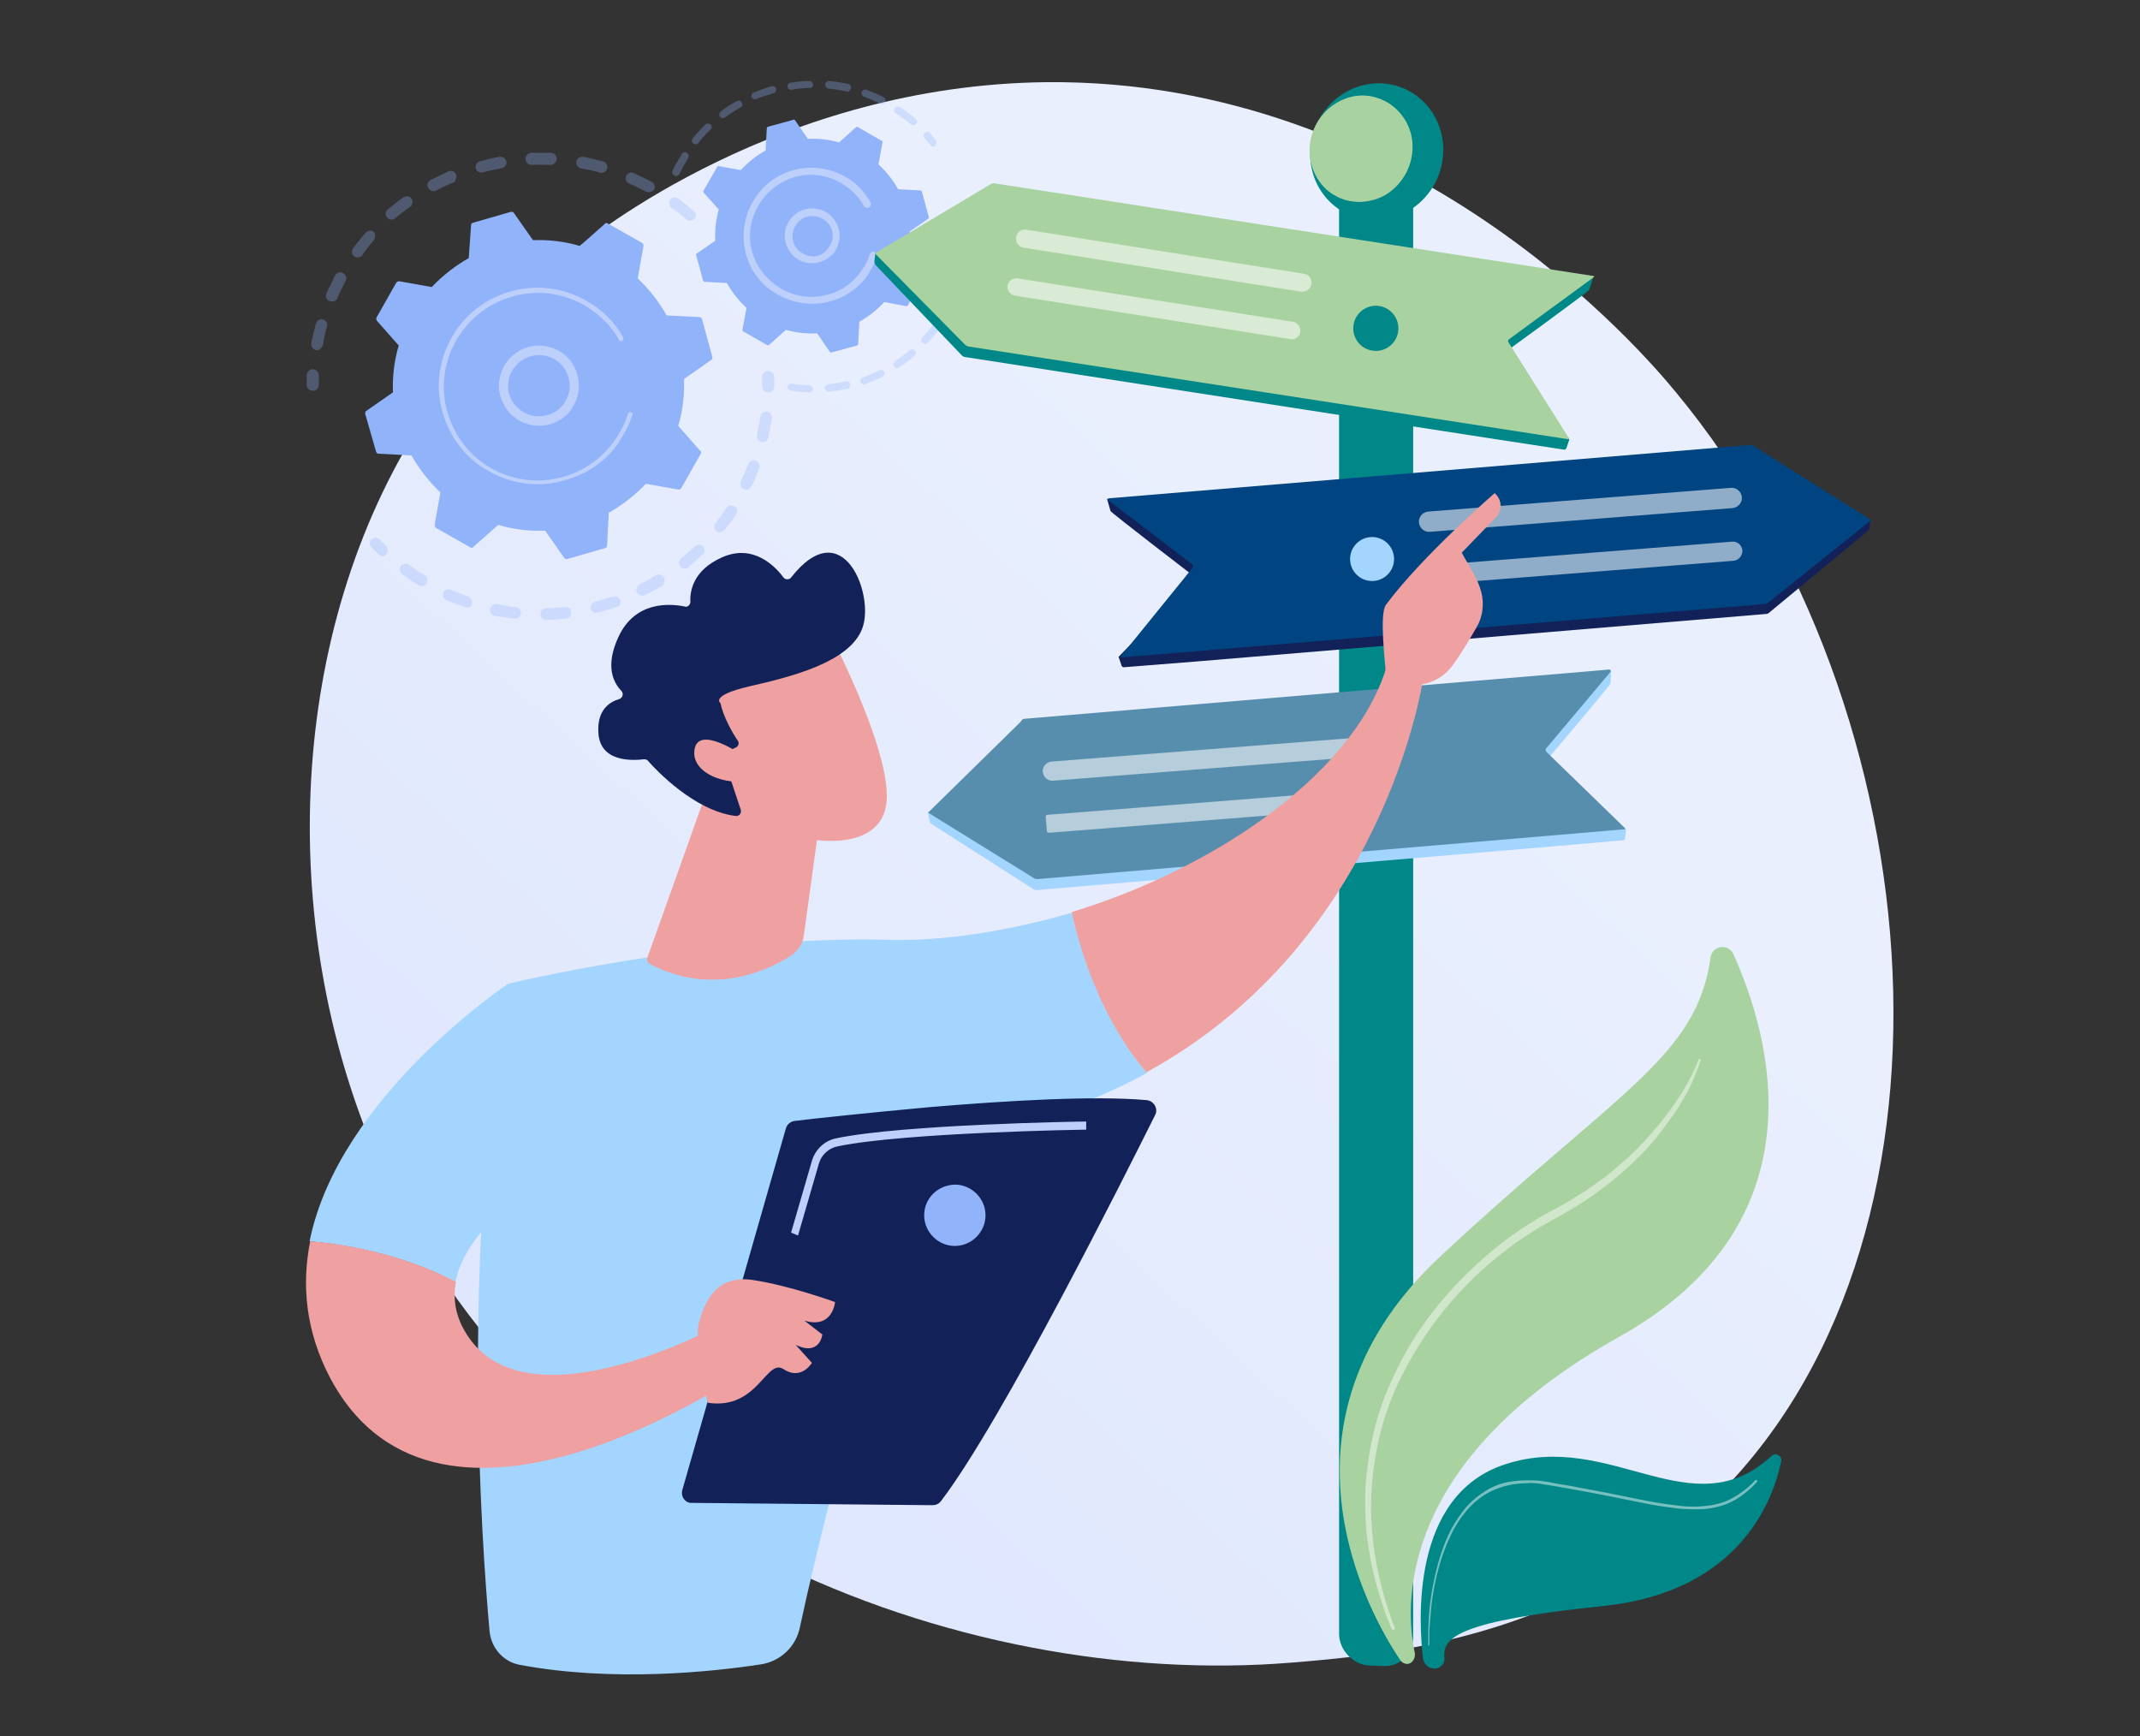 <svg enable-background="new 0 0 369.8 300" viewBox="0 0 369.8 300" xmlns="http://www.w3.org/2000/svg" xmlns:xlink="http://www.w3.org/1999/xlink"><rect x="0" y="0" width="369.8" height="300" fill="#333333" stroke="none"/><linearGradient id="a" gradientTransform="matrix(-1 0 0 1 -1728.494 0)" gradientUnits="userSpaceOnUse" x1="-1765.697" x2="-1967.075" y1="323.685" y2="106.325"><stop offset="0" stop-color="#dae3fe"/><stop offset="1" stop-color="#e9effd"/></linearGradient><path d="m65 199.7c27.7 64.6 100.9 92.3 158.2 87.6 15.7-1.3 47.2-3.9 71.8-27.1 47.2-44.5 40-137.5-5.3-192.3-5.8-7.1-46.1-54.3-108.9-53.7-46 .5-78.3 26.3-82.2 29.6-5 4.1-15.9 13.8-25.7 29.1-23.2 36.1-25.2 86.5-7.9 126.8z" fill="url(#a)"/><g fill="#91b3fa" opacity=".3"><path d="m120 37.8c-.4.4-1 .5-1.4.1-.8-.7-1.7-1.4-2.6-2-.4-.3-.5-.9-.2-1.4.3-.5 1-.5 1.4-.2.9.7 1.8 1.4 2.7 2.2.4.3.5.8.1 1.3.1 0 .1 0 0 0zm-8.4-4.7c-1-.5-1.9-1-2.9-1.4-.5-.2-.7-.8-.5-1.3s.8-.7 1.3-.5c1 .5 2.1 1 3.1 1.5.5.3.7.9.4 1.4 0 0 0 .1-.1.1-.3.3-.9.4-1.3.2zm-8-3.3c-1-.3-2.1-.5-3.2-.7-.5-.1-.9-.6-.8-1.2.1-.5.6-.9 1.2-.8 1.1.2 2.3.5 3.4.8.5.1.9.7.7 1.2 0 .1-.1.2-.1.3-.3.4-.8.6-1.2.4zm-8.4-1.3c-1.1 0-2.2-.1-3.3 0-.6 0-1-.4-1.1-1 0-.6.4-1 1-1.1h3.4c.6 0 1 .5 1 1.1 0 .2-.1.4-.2.5-.2.3-.5.5-.8.5zm-8.6.6c-1.1.2-2.1.4-3.2.7-.5.1-1.1-.2-1.2-.7s.2-1.1.7-1.2c1.1-.3 2.2-.6 3.4-.8.5-.1 1.1.3 1.2.8.1.3 0 .5-.2.8-.2.2-.4.3-.7.4zm-8.2 2.4c-1 .4-2 .9-3 1.4-.5.3-1.1.1-1.4-.4s-.1-1.1.4-1.4c1-.5 2.1-1 3.1-1.5.5-.2 1.1 0 1.3.5.1.3.1.7-.1 1 0 .2-.1.4-.3.4zm-23.8 29c-.5-.1-.9-.6-.8-1.2.2-1.1.5-2.3.8-3.4.2-.5.7-.9 1.2-.7.5.1.9.7.7 1.2-.3 1-.5 2.1-.7 3.2 0 .1-.1.3-.2.4-.3.4-.6.6-1 .5zm16.3-24.8c-.9.6-1.7 1.3-2.6 2-.4.4-1.1.3-1.4-.1-.4-.4-.3-1.1.1-1.4.9-.7 1.8-1.5 2.7-2.1.5-.3 1.1-.2 1.4.2s.2.8 0 1.2c0 .1-.1.2-.2.2zm-14 16.3c-.5-.2-.7-.8-.5-1.3.5-1 1-2.1 1.5-3.1.3-.5.9-.7 1.4-.4s.7.9.4 1.4c-.5 1-1 1.9-1.4 2.9 0 .1-.1.1-.1.2-.3.4-.8.5-1.3.3zm7.7-10.5c-.7.8-1.4 1.7-2 2.6-.3.4-1 .5-1.4.2s-.5-.9-.2-1.4c.7-.9 1.4-1.8 2.2-2.7.4-.4 1-.5 1.4-.1.3.3.3.9 0 1.4z"/><path d="m54.9 67.1c.1-.2.2-.4.2-.6 0-.5 0-1.1 0-1.6 0-.6-.4-1-1-1.1-.6 0-1 .4-1.1 1v1.7c0 .6.4 1 1 1 .4.1.7-.1.9-.4z"/></g><g fill="#91b3fa" opacity=".3"><path d="m66.8 95.6c.3-.4.2-1-.1-1.3-.4-.4-.7-.7-1.1-1.1s-1-.4-1.4 0-.4 1 0 1.4l1.2 1.2c.4.4 1 .4 1.4 0-.1-.2-.1-.2 0-.2z"/><path d="m125.2 91.6c-.3.4-1 .5-1.4.2s-.5-1-.2-1.4c.7-.8 1.3-1.7 1.9-2.6.3-.5.9-.6 1.4-.3s.6.9.3 1.4c-.3.4-.5.8-.8 1.2-.4.5-.8 1-1.2 1.5zm3.3-7.1c-.5-.2-.7-.8-.5-1.3.5-1 .9-2 1.3-3 .2-.5.8-.8 1.3-.6s.8.8.6 1.3c-.4 1.1-.8 2.1-1.3 3.1 0 .1-.1.1-.1.1-.3.5-.8.7-1.3.4zm-7 11.2c-.8.8-1.7 1.5-2.5 2.3-.4.4-1.1.3-1.4-.1-.4-.4-.3-1.1.1-1.4.8-.7 1.6-1.4 2.4-2.1.4-.4 1-.4 1.4 0 .3.4.4.9.1 1.3 0-.1 0 0-.1 0zm10.1-19.3c-.5-.1-.9-.7-.8-1.2.2-1 .4-2.1.6-3.2.1-.6.6-.9 1.1-.9.6.1.9.6.9 1.1-.2 1.1-.4 2.2-.6 3.3 0 .1-.1.3-.2.4-.2.4-.6.6-1 .5zm-17.1 24.8c-1 .6-2 1.1-3 1.6-.5.3-1.1.1-1.4-.4s-.1-1.1.4-1.4c1-.5 1.9-1 2.8-1.6.5-.3 1.1-.1 1.4.3.2.4.2.8 0 1.1 0 .2-.1.3-.2.4zm-8 3.7c-1.1.4-2.2.7-3.2 1-.5.1-1.1-.2-1.2-.7s.2-1.1.7-1.2c1-.3 2.1-.6 3.1-.9.5-.2 1.1.1 1.3.6.1.3 0 .7-.1.9-.2.1-.4.3-.6.3zm-8.7 2c-1.1.1-2.3.2-3.4.2-.6 0-1-.4-1-1s.4-1 1-1c1.1 0 2.1-.1 3.2-.2.6-.1 1.1.3 1.1.9 0 .3 0 .5-.2.7-.1.2-.4.4-.7.4zm-8.9 0c-1.1-.1-2.2-.3-3.4-.5-.5-.1-.9-.6-.8-1.2.1-.5.6-.9 1.2-.8 1 .2 2.1.4 3.2.5.6.1 1 .6.9 1.1 0 .2-.1.3-.2.5-.1.3-.5.4-.9.4zm-8.6-2c-1.1-.4-2.1-.8-3.2-1.2-.5-.2-.7-.8-.5-1.3s.8-.7 1.3-.5c1 .4 2 .8 3 1.2.5.2.8.8.6 1.3 0 .1-.1.2-.1.3-.2.2-.7.4-1.1.2zm-8-3.8c-.7-.4-1.4-.9-2.1-1.4-.2-.2-.5-.3-.7-.5-.4-.3-.6-1-.2-1.4.3-.4 1-.5 1.4-.2.2.2.5.3.7.5.6.5 1.3.9 2 1.3.5.3.6.9.3 1.4v.1c-.4.4-1 .5-1.4.2z"/><path d="m133.6 67.4c.1-.2.2-.4.2-.6 0-.5 0-1.1 0-1.7s-.5-1-1.1-1-1 .5-1 1.1v1.6c0 .6.5 1 1 1 .4 0 .7-.1.9-.4z"/></g><path d="m121.3 55.1c-.1-.2-.2-.3-.4-.3l-5.7-.3c-1.3-2.3-3-4.5-5-6.4l1-5.6c0-.2-.1-.4-.2-.5l-6-3.4c-.2-.1-.4-.1-.5.1l-4.3 3.8c-2.7-.8-5.4-1.1-8.1-1l-3.3-4.7c-.1-.2-.3-.2-.5-.2l-6.6 1.9c-.2.1-.3.2-.3.4l-.4 5.7c-2.3 1.3-4.5 3-6.4 5l-5.6-1c-.2 0-.4.1-.5.2l-3.4 6c-.1.2-.1.4 0 .6l3.8 4.3c-.8 2.7-1.1 5.4-1 8.1l-4.6 3.2c-.2.1-.2.3-.2.5l1.9 6.6c.1.2.2.3.4.3l5.7.3c1.3 2.3 3 4.5 5 6.4l-1 5.6c0 .2.1.4.2.5l6 3.4c.2.1.4.1.5-.1l4.3-3.8c2.7.8 5.4 1.1 8.1 1l3.3 4.7c.1.2.3.2.5.2l6.6-1.9c.2-.1.3-.2.3-.4l.3-5.7c2.3-1.3 4.5-3 6.4-5l5.6 1c.2 0 .4-.1.5-.2l3.4-6c.1-.2.1-.4-.1-.5l-3.8-4.3c.8-2.7 1.1-5.4 1-8.1l4.7-3.3c.2-.1.2-.3.2-.5z" fill="#91b3fa"/><path d="m98.2 71.4c-2.6 2.8-7 2.9-9.8.3-1.3-1.3-2.1-3-2.2-4.8 0-1.8.6-3.6 1.9-5 2.6-2.8 7-2.9 9.8-.3 2.5 2.4 2.8 6.2.9 9-.2.3-.4.6-.6.8zm-10.4-4.6c0 1.4.6 2.7 1.7 3.7 2.1 2 5.5 1.9 7.5-.2s1.9-5.5-.2-7.5-5.5-1.9-7.5.2c-.2.2-.3.4-.5.6-.7.9-1 2-1 3.2z" fill="#bdd0fb"/><path d="m106.9 76.5c.3-.5.6-1 .9-1.5.1-.2.2-.3.3-.5.4-.8.8-1.7 1.1-2.5v-.1c0-.1 0-.1.1-.2.1-.2 0-.4-.2-.4 0 0-.1 0-.1-.1-.2-.1-.4.1-.5.3-.3 1.1-.8 2.2-1.4 3.2-2.8 5-7.9 8-13.3 8.3-3 .2-6-.5-8.8-2-.5-.3-1-.6-1.4-.9-3-2.1-5.2-5.2-6.3-8.9-1.2-4.2-.6-8.6 1.5-12.3 4.4-7.8 14.3-10.6 22.1-6.2.5.3.9.6 1.4.9 1.9 1.4 3.6 3.1 4.7 5.2 0 .1.1.1.1.1.1.1.3.1.4 0 .2-.1.3-.4.2-.6-1.2-2.2-2.9-4-5-5.5-.5-.3-1-.6-1.5-.9-8.2-4.6-18.6-1.7-23.2 6.5-2.2 4-2.8 8.6-1.5 12.9 1.1 3.8 3.4 7.1 6.6 9.3l1.5.9c4 2.2 8.6 2.8 12.9 1.5 3.9-1 7.2-3.3 9.4-6.5z" fill="#bdd0fb"/><g fill="#91b3fa" opacity=".3"><path d="m161.7 24.9c.2-.2.2-.5 0-.7-.3-.4-.7-.8-1-1.2-.2-.3-.6-.3-.9 0-.3.2-.3.6 0 .9.3.4.7.8 1 1.2.2.3.6.3.9.1-.1-.3 0-.3 0-.3z"/><path d="m158.3 21.4c-.2.3-.6.3-.9.1-.7-.6-1.4-1.1-2.1-1.6-.1-.1-.3-.2-.5-.3-.3-.2-.4-.6-.2-.9s.6-.4.9-.2c.2.1.3.2.5.3.7.5 1.5 1.1 2.2 1.7.3.3.4.6.1.9.1 0 .1 0 0 0zm-6.1-3.4c-.9-.5-1.9-.9-2.9-1.3-.3-.1-.5-.5-.4-.8s.5-.5.8-.4c1 .4 2.1.8 3 1.3.3.2.4.5.3.8v.1c-.2.3-.5.4-.8.3zm-5.9-2.2c-1-.2-2.1-.4-3.1-.5-.3 0-.6-.3-.6-.7 0-.3.3-.6.7-.6 1.1.1 2.2.3 3.3.5.3.1.5.4.5.7 0 .1-.1.2-.1.2-.2.4-.5.5-.7.4zm-6.3-.6c-1.1 0-2.1.1-3.2.3-.3.1-.7-.2-.7-.5-.1-.3.2-.7.5-.7 1.1-.2 2.2-.3 3.3-.3.3 0 .6.3.6.6 0 .1 0 .3-.1.4 0 .1-.2.2-.4.2zm-6.3.9c-1 .3-2 .6-3 1-.3.1-.7 0-.8-.3s0-.7.3-.8c1-.4 2.1-.8 3.1-1.1.3-.1.7.1.8.4.1.2 0 .4-.1.5 0 .2-.1.3-.3.3zm-5.8 2.5c-.9.5-1.8 1.1-2.6 1.7-.3.2-.7.1-.9-.1-.2-.3-.1-.7.1-.9.9-.7 1.8-1.3 2.8-1.8.3-.2.7-.1.9.2.1.2.1.5 0 .7-.2.1-.2.1-.3.2zm-5.1 3.8c-.8.7-1.5 1.5-2.1 2.3-.2.3-.6.3-.9.1s-.3-.6-.1-.9c.7-.9 1.5-1.7 2.2-2.4.2-.2.6-.2.9 0 .2.2.3.5 0 .9.1-.1 0-.1 0 0zm-6.3 7.9c-.3-.1-.4-.5-.3-.8.4-.9.9-1.7 1.4-2.5.1-.1.2-.2.2-.4.2-.3.6-.4.9-.2s.4.6.2.9c-.1.1-.1.2-.2.4-.5.8-.9 1.6-1.3 2.4 0 0 0 .1-.1.1-.2.2-.5.3-.8.1z"/></g><g fill="#91b3fa" opacity=".3"><path d="m162.4 56.7c-.6.9-1.3 1.7-2.1 2.5-.2.3-.6.3-.9 0-.3-.2-.3-.6 0-.9.7-.8 1.4-1.6 2-2.4.2-.3.6-.3.9-.1s.3.6.1.9zm.9-2.5c-.3-.2-.4-.5-.2-.8.5-.9 1-1.9 1.3-2.8.1-.3.5-.5.8-.3.3.1.5.5.3.8-.4 1-.9 2-1.4 2.9v.1c-.1.2-.5.2-.8.1zm-5.3 7.3c-.8.7-1.7 1.4-2.6 2-.3.2-.7.1-.9-.2s-.1-.7.2-.9c.9-.6 1.7-1.2 2.5-1.9.3-.2.7-.2.9.1.2.2.2.5 0 .8 0 0-.1 0-.1.1zm7.9-13.2c-.3-.1-.5-.4-.4-.8.3-1 .5-2 .6-3.1 0-.3.4-.6.7-.5.3 0 .6.4.5.7-.2 1.1-.4 2.2-.7 3.2 0 .1-.1.1-.1.2-.1.3-.4.4-.6.3zm-13.4 16.8c-1 .5-2 .9-3 1.3-.3.1-.7-.1-.8-.4s.1-.7.4-.8c1-.3 1.9-.7 2.9-1.2.3-.2.7 0 .8.3.1.2.1.5 0 .6-.1 0-.2.1-.3.2zm-6.1 2.1c-1.1.2-2.1.4-3.2.5-.3 0-.6-.2-.7-.6 0-.3.2-.6.6-.7 1-.1 2.1-.3 3.1-.5.3-.1.7.1.7.5 0 .2 0 .4-.1.5-.1.2-.2.3-.4.3zm-6.5.6c-1.1 0-2.2-.1-3.3-.3-.3-.1-.6-.4-.5-.7s.4-.6.7-.5c1 .2 2.1.2 3.1.3.3 0 .6.3.6.6 0 .1 0 .2-.1.3-.1.2-.3.3-.5.3z"/><path d="m167.4 41.7c.1-.1.1-.2.1-.3 0-.5 0-1.1 0-1.6 0-.3-.3-.6-.6-.6s-.6.3-.6.6v1.5c0 .3.3.6.6.6.2.1.4 0 .5-.2z"/></g><path d="m159.3 33.1c0-.1-.2-.2-.3-.2l-3.8-.2c-.9-1.6-2-3-3.4-4.3l.7-3.8c0-.1 0-.3-.2-.3l-4-2.3c-.1-.1-.3-.1-.4 0l-2.9 2.6c-1.8-.5-3.6-.7-5.4-.6l-2.2-3.2c-.1-.1-.2-.2-.3-.1l-4.4 1.2c-.1 0-.2.2-.2.3l-.2 3.8c-1.6.9-3 2-4.3 3.4l-3.8-.7c-.1 0-.3 0-.3.2l-2.3 4c-.1.1-.1.3 0 .4l2.6 2.9c-.5 1.8-.7 3.6-.6 5.4l-3.2 2.2c-.1.1-.2.2-.1.3l1.2 4.4c0 .1.2.2.3.2l3.8.2c.9 1.6 2 3 3.4 4.3l-.7 3.8c0 .1 0 .3.2.3l4 2.3c.1.1.3.1.4 0l2.9-2.6c1.8.5 3.6.7 5.4.6l2.2 3.2c.1.1.2.2.3.1l4.4-1.2c.1 0 .2-.2.2-.3l.2-3.8c1.6-.9 3-2 4.3-3.4l3.8.7c.1 0 .3 0 .3-.2l2.3-4c.1-.1.1-.3 0-.4l-2.6-2.9c.5-1.8.7-3.6.6-5.4l3.2-2.2c.1-.1.2-.2.1-.3z" fill="#91b3fa"/><path d="m143.8 44c-.9.9-2 1.4-3.3 1.5-1.3 0-2.5-.4-3.4-1.3-1.9-1.8-2-4.8-.2-6.7s4.8-2 6.7-.2c.9.9 1.4 2 1.5 3.3 0 1-.3 2-.8 2.8-.1.3-.3.5-.5.6zm-5.8-.7c.7.6 1.6 1 2.5 1s1.8-.4 2.4-1.1c.6-.7 1-1.6 1-2.5s-.4-1.8-1.1-2.4c-1.4-1.3-3.6-1.3-4.9.1-.1.1-.2.3-.3.4-1 1.4-.8 3.3.4 4.5z" fill="#bdd0fb"/><path d="m149.9 47.6c.2-.3.4-.7.6-1 .4-.7.7-1.4 1-2.2v-.1c.1-.3 0-.5-.2-.7-.1 0-.1-.1-.2-.1-.3-.1-.7.1-.8.4-.2.7-.5 1.4-.9 2.1s0 .1-.1.1c-.9 1.5-2.1 2.8-3.6 3.7-.8.5-1.7.9-2.6 1.1s0 0-.1 0c-2.7.8-5.5.4-8-1-.3-.2-.6-.4-.9-.6-2-1.4-3.4-3.4-4.1-5.7-.8-2.7-.4-5.5 1-8 1.4-2.4 3.6-4.2 6.3-5s5.5-.4 8 1c.3.2.6.4.9.6 1.3.9 2.3 2 3.1 3.4 0 .1.1.1.2.2.2.1.5.2.7 0 .3-.2.4-.6.2-.9-.9-1.5-2-2.8-3.4-3.8-.3-.2-.7-.4-1-.6-2.7-1.5-5.9-1.9-8.9-1.1s-5.5 2.8-7.1 5.6c-1.5 2.7-1.9 5.9-1.1 8.9.7 2.6 2.3 4.9 4.5 6.4.3.2.7.4 1 .6 5.5 3.1 12.1 1.5 15.5-3.3z" fill="#bdd0fb"/><path d="m244.2 34.8v248c0 1.6-.7 3.1-1.8 4-.9.7-1.9 1.1-3.1 1.1l-2.7-.1c-2.7-.1-5.2-2.6-5.2-5.5v-247.1z" fill="#008788"/><path d="m249.4 25.9c0 4.2-2.1 7.9-5.3 10.1-1.8 1.2-3.9 2-6.2 2.1-1.1 0-2.2-.1-3.3-.4-.8-.2-1.5-.5-2.2-.9-.2-.1-.4-.2-.5-.3-3.3-2-5.5-5.6-5.5-9.9 0-6.5 5.1-12 11.5-12.2 6.3-.2 11.5 4.9 11.5 11.5z" fill="#008788"/><path d="m244.1 25.4c0 3.3-1.7 6.2-4.1 7.9-1.4 1-3.1 1.5-4.9 1.6-.9 0-1.7-.1-2.5-.3-.6-.2-1.2-.4-1.7-.7-.1-.1-.3-.2-.4-.2-2.5-1.5-4.2-4.4-4.2-7.7 0-5.1 4-9.3 8.9-9.5 4.8-.1 8.9 3.8 8.9 8.9z" fill="#a8d29f"/><path d="m151.3 43.6 1 .5 18.7-11.4 91.6 13.5 12.8 1.5-.8 2.4c-.1.3-14.7 10.9-14.7 10.9l11.3 14.9-.5 1.5c-.1.2-.2.3-.4.3l-11.8-1.8-91.7-14.2c-.3 0-.5-.2-.7-.4l-14.7-15.4c-.2-.2-.3-.5-.3-.8z" fill="#008788"/><path d="m172 31.7 103.4 16c.1 0 .1.1 0 .2l-14.6 10.7c-.2.1-.3.4-.1.6l10.4 16.5c.1.1 0 .2-.1.2l-103.5-16c-.3 0-.6-.2-.8-.4l-15.4-15.6c-.1-.1-.1-.2 0-.2l19.6-11.7c.4-.3.8-.4 1.1-.3z" fill="#a8d29f"/><path d="m160.3 140.3 1 .3 15-15.2 89.6-8.2 12-1.5c.2 0 .5.2.5.4l-.1 2c0 .3-11.4 13.7-11.4 13.7l14.1 11.5-.2 1.6c0 .2-.2.3-.3.3l-11.5 1-89.8 7.6c-.3 0-.5 0-.7-.2l-17.5-11.2c-.2-.1-.4-.4-.4-.7z" fill="#a4d5ff"/><path d="m177.1 124.2 101-8.5c.2 0 .3.2.2.4l-11.1 13.2c-.2.2-.1.5 0 .6l13.6 13.2c.1.1 0 .2-.1.2l-101.3 8.6c-.3 0-.6 0-.8-.2l-18.1-11.2c-.1 0-.1-.2 0-.2l15.9-15.6c.1-.3.4-.5.7-.5z" fill="#588ead"/><path d="m235.7 130.7-53.7 4.2c-.9.1-1.7-.6-1.8-1.5-.1-.9.6-1.7 1.5-1.8l53.7-4.2c.9-.1 1.7.6 1.8 1.5.2.9-.5 1.7-1.5 1.8z" fill="#fff" opacity=".56"/><path d="m237.1 139.5-55.8 4.4c-.2 0-.4-.1-.4-.3l-.2-2.4c0-.2.1-.4.3-.4l55.8-4.4c.2 0 .4.1.4.3l.2 2.4c0 .2-.1.4-.3.4z" fill="#fff" opacity=".56"/><path d="m323.2 89.7-1.1.4-18.9-12.2-98.2 7.5-13.7.8.6 2.1c.1.3 14.7 11.5 14.7 11.5l-13.3 13.7.5 1.5c.1.2.2.3.4.3l12.6-1 98.3-8.2c.3 0 .5-.1.7-.3l16.9-14c.2-.2.4-.4.4-.7z" fill="#122259"/><path d="m302.3 76.9-110.6 9.2c-.2 0-.3.2-.1.4l14.4 11c.2.1.2.4.1.6l-12.4 15.3c-.1.1 0 .2.1.2l110.9-9.2c.3 0 .6-.1.9-.3l17.6-14.1c.1-.1.1-.2 0-.2l-19.8-12.5c-.4-.4-.8-.4-1.1-.4z" fill="#004582"/><path d="m299.4 87.8-52.3 4.1c-.9.1-1.8-.6-1.9-1.6-.1-.9.6-1.8 1.6-1.9l52.3-4.1c.9-.1 1.8.6 1.9 1.6.1 1-.7 1.8-1.6 1.9z" fill="#fff" opacity=".56"/><path d="m299.6 96.9-52 4.1c-.9.1-1.7-.6-1.8-1.5-.1-.9.6-1.7 1.5-1.8l52-4.1c.9-.1 1.7.6 1.8 1.5 0 .9-.6 1.7-1.5 1.8z" fill="#fff" opacity=".56"/><ellipse cx="237.8" cy="56.8" fill="#008788" rx="3.9" ry="3.9" transform="matrix(.16 -.987 .987 .16 143.638 282.357)"/><circle cx="238" cy="56.1" fill="#008788" r="2.4"/><g fill="#a4d5ff"><circle cx="237.1" cy="96.6" r="3.8"/><circle cx="237.4" cy="96" r="2.3"/><circle cx="237.4" cy="132.4" r="3.9"/><circle cx="237.6" cy="131.8" r="2.4"/></g><path d="m224.8 50.4-47.9-7.6c-.9-.1-1.5-1-1.3-1.8.1-.9 1-1.5 1.8-1.3l47.9 7.6c.9.1 1.5 1 1.3 1.8-.1.8-.9 1.4-1.8 1.3z" fill="#fff" opacity=".56"/><path d="m223 58.6-47.6-7.5c-.8-.1-1.4-.9-1.3-1.7.1-.8.9-1.4 1.7-1.3l47.6 7.5c.8.1 1.4.9 1.3 1.7-.1.9-.9 1.5-1.7 1.3z" fill="#fff" opacity=".56"/><path d="m153.4 162.4c-31.1-.8-65.6 7.6-65.6 7.6-8.2 45.3-4.6 96.4-3.2 111.9.3 2.9 2.4 5.3 5.3 5.8 16.1 3 33.1 1.2 41.6-.1 3.3-.5 6-3 6.7-6.3 5.6-26.3 21.8-84.2 21.8-84.2 15.2-1.7 27.8-6 38.2-11.7-7.8-9.2-11.4-20.9-12.9-27.7-11.1 3.2-22.3 5-31.9 4.7z" fill="#a4d5ff"/><path d="m245.9 117.4c-3-3.7-5.9-3.6-5.9-3.6-4.8 19.3-30 36.3-54.8 43.8 1.5 6.9 5.1 18.5 12.9 27.7 41.3-22.6 47.8-67.9 47.8-67.9z" fill="#efa0a0"/><path d="m245.1 118.3c.3 1-3.4 2.5-5.6-1.6-.1-2-1.2-10.6 0-12.2 6.4-8.6 18.8-19.3 18.8-19.3 2.1 2.1.3 4.1.3 4.1l-6 6.2c1.2 2.3 2.7 4.2 3.4 6.9.5 2.1.2 4.3-.9 6.1-1.1 1.9-2.5 4.3-3.9 6.2-2.4 3.6-6.1 3.6-6.1 3.6z" fill="#efa0a0"/><path d="m250.1 99.4-5.5 4.6-1.8 4.6 4.8 5.4s1.7-9.1 2.9-11.1c1.3-1.9.7-2.9-.4-3.5z" fill="#efa0a0"/><path d="m99.5 200.2-11.7-30.2s-29.3 19.5-34.3 44.5c5.5.5 15.5 2 25.2 7 2.3-11.8 20.8-21.3 20.8-21.3z" fill="#a4d5ff"/><path d="m124.7 228.8s-32.8 18.1-43.7 2.3c-2.3-3.3-2.8-6.6-2.2-9.6-9.7-5-19.7-6.6-25.2-7-1.5 7.5-.8 15.6 3.5 23.7 19 35.5 71.8-1.3 71.8-1.3z" fill="#efa0a0"/><path d="m122.1 136.8-10.2 28.6c-.2.5 0 1 .5 1.2 2.7 1.5 12.4 5.9 24.2-1.4 1.2-.8 2.1-2 2.3-3.5l3.4-24.8z" fill="#efa0a0"/><path d="m143.9 110.5s10.7 20.6 9.2 28.8c-1.5 8.3-15 7.5-26.7.7l-8-22.2z" fill="#efa0a0"/><path d="m127.1 129.2c.5-.2.7-.8.4-1.2-.9-1.3-2.5-4.1-3-6.5 0 0-1.9-1.3 5-2.9 7-1.6 17.3-4.1 19.5-10 2.2-5.7-3.3-20.3-12.3-8.8-.3.4-1 .4-1.3 0-1.4-1.9-5.2-5.9-10.6-3.5-5 2.2-5.6 5.8-5.5 7.7 0 .5-.5 1-1 .8-2.5-.5-8.5-1-11.4 5.2-2.4 5.1-.9 8 .5 9.4.4.5.2 1.2-.4 1.4-1.7.5-3.8 1.9-3.6 5.7.2 5.4 6.2 4.9 7.9 4.7.3 0 .6.1.7.3 1.4 1.6 8 8.6 15.1 9.5.6.1 1.1-.5.9-1.1l-3-9c-.1-.4.1-.9.5-1z" fill="#122259"/><path d="m128.3 130.5s-7.7-5.4-8.3-.9 6.9 6.6 10.7 4.9z" fill="#efa0a0"/><path d="m117.9 257.5 17.9-62.5c.2-.7.8-1.2 1.5-1.3 3.2-.4 12.6-1.4 23.5-2.4 13.1-1.1 28.2-2 37.3-1.2 1.3.1 2.1 1.5 1.5 2.6-5.2 10.4-26.4 52.8-37 66.7-.4.5-.9.7-1.5.7l-41.5-.4c-1.1.1-2-1-1.7-2.2z" fill="#122259"/><path d="m122.3 242.4s-2.5-10.2-1.5-13.9c1-3.6 3-8.3 9.4-7.3 6.5 1 14.1 3.8 14.1 3.8s-.4 4.7-5.3 3.2l3.1 2.4s-.4 3.8-4.6 1.8l2.8 3.1s-1.8 3.1-4.9 1.1c-3-2-4.4 7.1-13.1 5.8z" fill="#efa0a0"/><path d="m159.7 210c0 2.9 2.4 5.3 5.3 5.3s5.3-2.4 5.3-5.3-2.4-5.3-5.3-5.3c-3 .1-5.3 2.4-5.3 5.3z" fill="#91b3fa"/><path d="m137.9 213.5 3.6-12.4c.4-1.5 1.7-2.7 3.2-3 11.4-2.4 42.7-2.9 43-2.9v-1.4c-1.3 0-31.7.5-43.2 2.9-2 .4-3.6 1.9-4.2 3.9l-3.6 12.4z" fill="#bdd0fb"/><path d="m242.9 287.5c-.4-.1-.7-.3-.9-.6-3.1-4.5-25.6-39.4 6.8-69.7 30.7-28.7 44.4-34.4 46.8-51.8.3-2 3-2.4 3.9-.6 6.3 13.9 15.9 46.3-19.7 66.2-39.2 21.9-36.9 47.5-35.3 54.7.1 1.1-.7 2-1.6 1.8z" fill="#a8d29f"/><path d="m247.6 288.3c-.9-.1-1.5-.8-1.7-1.7-.7-6-2.3-28.3 14.3-33.6 18.2-5.9 32.2 11.3 45.9-1.4.7-.7 1.9 0 1.7.9-1.4 6.8-7.2 22.5-30.6 25-25.1 2.6-28 5.4-27.6 9 .1 1.1-.9 2-2 1.8z" fill="#008788"/><path d="m293.9 183.2c-.4 1.2-.9 2.4-1.4 3.6s-1.1 2.3-1.8 3.4c-.6 1.1-1.3 2.2-2.1 3.2-.7 1-1.5 2.1-2.3 3.1-3.3 4-7.2 7.4-11.4 10.3-2.1 1.5-4.4 2.8-6.6 4s-4.3 2.5-6.4 4c-4.1 2.9-7.8 6.3-11.1 10.1s-6.1 8-8.4 12.5-3.9 9.3-4.7 14.2c-.9 4.9-1 10-.4 15s1.9 9.9 3.7 14.7c.1.1 0 .3-.2.3-.1.1-.3 0-.3-.1-2-4.7-3.4-9.7-4.1-14.7-.4-2.5-.5-5.1-.5-7.7s.3-5.1.7-7.7c.8-5.1 2.4-10 4.7-14.6 2.2-4.6 5.1-8.9 8.5-12.8s7.2-7.4 11.3-10.4c2.1-1.5 4.3-2.9 6.5-4.1l1.7-.9c.6-.3 1.1-.6 1.6-.9l.8-.5.8-.5.8-.5.8-.5c2.1-1.4 4.1-2.9 6-4.6 1.9-1.6 3.7-3.4 5.3-5.3 1.7-1.9 3.2-3.9 4.6-6s2.6-4.3 3.5-6.7c0-.1.2-.2.3-.1.1 0 .1.1.1.2z" fill="#fff" opacity=".47"/><path d="m246.8 284.3c0-.2 0-.4 0-.6v-.6c0-.4 0-.8 0-1.2 0-.8.1-1.6.1-2.4.1-1.6.3-3.2.6-4.9.6-3.2 1.4-6.4 2.8-9.4.7-1.5 1.6-2.9 2.6-4.2s2.3-2.4 3.7-3.3 3-1.5 4.6-1.7c.8-.1 1.6-.2 2.5-.2.8 0 1.7 0 2.5.1s1.6.2 2.4.4l2.4.4 4.8.9c3.2.6 6.4 1.3 9.6 1.9 1.6.3 3.2.5 4.8.7s3.2.2 4.8 0 3.1-.6 4.5-1.4 2.7-1.8 3.8-3c.1-.1.2-.1.3 0s.1.2 0 .3c-1.1 1.2-2.4 2.3-3.8 3.1s-3.1 1.3-4.7 1.5-3.3.1-4.9 0c-1.6-.2-3.2-.4-4.8-.7-3.2-.6-6.4-1.3-9.6-1.9s-6.4-1.2-9.6-1.7c-.8-.1-1.6-.2-2.4-.1-.8 0-1.6.1-2.4.2-1.6.3-3.1.8-4.5 1.6s-2.6 1.9-3.6 3.1-1.9 2.6-2.6 4.1c-1.4 2.9-2.3 6-2.9 9.2-.3 1.6-.5 3.2-.6 4.8-.1.8-.1 1.6-.2 2.4v1.2.6.6c0 .1 0 .2-.1.2.1.2 0 .2-.1 0z" fill="#fff" opacity=".47"/></svg>